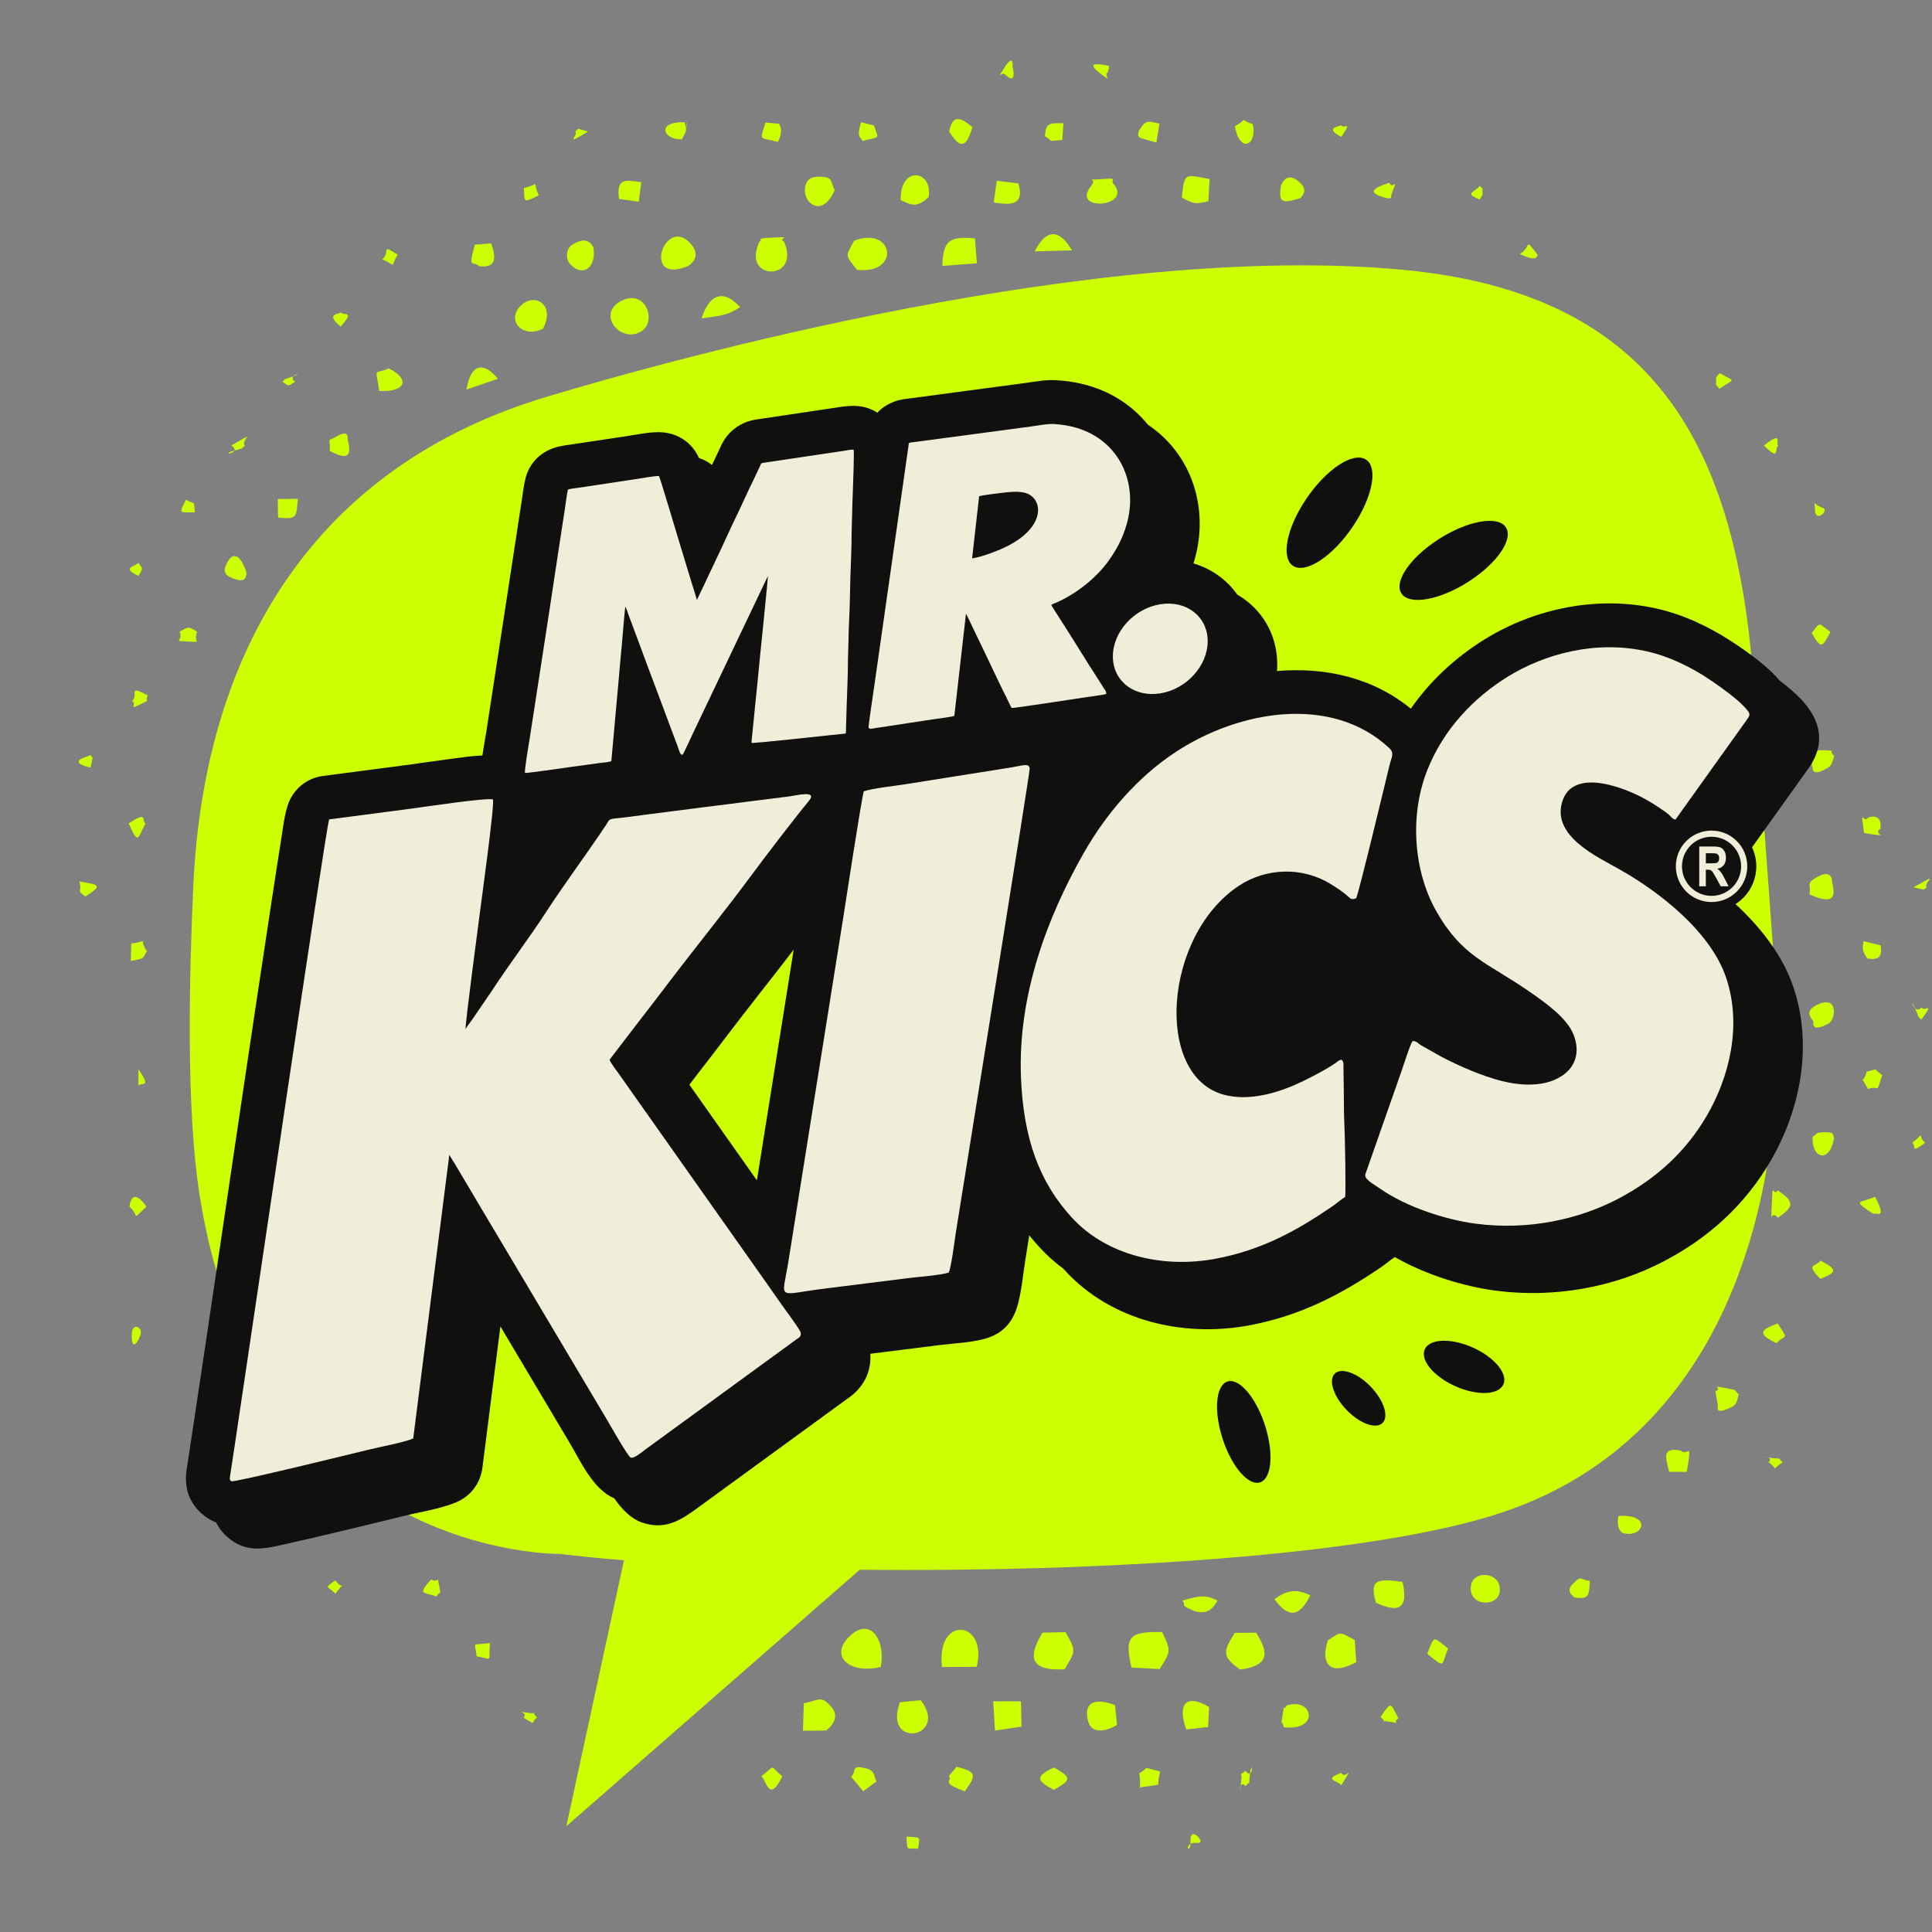 <?xml version="1.0" encoding="utf-8"?>
<!-- Generator: Adobe Illustrator 14.0.0, SVG Export Plug-In . SVG Version: 6.00 Build 43363)  -->
<!DOCTYPE svg PUBLIC "-//W3C//DTD SVG 1.1//EN" "http://www.w3.org/Graphics/SVG/1.1/DTD/svg11.dtd">
<svg version="1.1" id="Layer_1" xmlns="http://www.w3.org/2000/svg" xmlns:xlink="http://www.w3.org/1999/xlink" x="0px" y="0px"
	 width="841.89px" height="841.89px" viewBox="0 0 841.89 841.89" enable-background="new 0 0 841.89 841.89" xml:space="preserve">
<rect x="0" y="0" width="841.89" height="841.89" fill="#808080" stroke="none"/>
<g>
	<path fill-rule="evenodd" clip-rule="evenodd" fill="#CCFF00" d="M493.07,726.626l12.244,0.694
		c4.686-7.577,5.281-7.585,1.083-16.129C491.813,710.87,490.005,713.265,493.07,726.626 M454.304,711.441
		c-5.991,9.788-6.386,16.852,9.611,15.978c4.66-7.896,5.291-7.749,0.384-16.186L454.304,711.441z M425.63,726.335
		c4.893-20.596-17.973-22.444-15.124,0.092L425.63,726.335z M540.431,727.542c13.282-1.833,12.18-7.74,6.963-16.08l-9.369,0.076
		C533.163,719.472,532.068,721.7,540.431,727.542z M271.201,130.886c-11.853,5.533-0.781,19.248,8.35,13.449
		C286.237,140.09,281.522,126.068,271.201,130.886z M372.298,104.829c-4.209,7.171-3.869,6.187,1.137,12.797
		C392.744,119.574,389.384,98.382,372.298,104.829z M330.902,105.317c-8.104,17.377,18.265,17.242,10.807,0.097
		c-3.405-1.73,4.952-2.383-5.391-1.869C328.4,103.938,332.903,104.347,330.902,105.317z M299.74,115.955
		c0.018-0.033,7.44-4.01,0.29-10.691C289.198,95.144,279.844,124.245,299.74,115.955z M578.684,714.745
		c-3.045,8.658-0.553,16.502,12.319,9.571l-0.638-9.633C583.073,710.77,584.738,710.997,578.684,714.745z M360.067,754.086
		c0.038-0.235,7.091-4.872,2.038-10.49c-4.455-4.953-5.183-2.691-11.828-1.392l-0.398,11.99L360.067,754.086z M392.154,741.756
		c-7.59,20.714,21.651,15.539,9.081-0.865L392.154,741.756z M410.639,115.866l15.055-1.116l-0.858-10.846
		C413.352,102.731,410.929,105.222,410.639,115.866z M236.592,143.267c5.626-10.606-3.677-16.067-9.837-9.906
		C220.7,139.416,227.403,147.705,236.592,143.267z M433.569,754.112l11.56-1.724l-0.228-10.995l-12.106-0.026L433.569,754.112z
		 M611.151,689.316c-11.505-1.567-14.436-0.811-11.551,9.08C608.89,702.716,614.003,701.686,611.151,689.316z M473.779,748.282
		c1.433,10.672,12.96,3.396,12.984,3.396l-0.883-8.626C481.517,741.276,472.562,739.225,473.779,748.282z M363.719,82.821
		c-1.997-3.883-0.642-5.719-6.582-5.828c-4.189-0.078-6.247,1.626-6.399,5.85C350.519,88.826,358.492,94.96,363.719,82.821z
		 M392.481,87.213c4.673,2.159,7.088,3.499,12.17-1.319C406.666,74.152,392.162,71.815,392.481,87.213z M640.9,692.818
		c0.549,8.048,14.538,7.236,12.487-1.81C651.913,684.501,640.324,684.358,640.9,692.818z M526.903,743.844
		c-11.26-6.592-13.526,0.211-9.963,9.809l9.492-1.089L526.903,743.844z M514.986,86.046c5.496,3.08,6.113,2.907,11.584,1.622
		l0.524-9.629C516.085,75.904,516.159,75.177,514.986,86.046z M258.514,107.638c-0.392-0.208-2.024-5.558-9.285-0.918
		c-2.544,1.625-2.865,6.12-0.856,8.286C254.332,121.432,260.151,115.964,258.514,107.638z M475.377,81.157
		c-8.998,11.283,18.754,9.169,9.715-1.208c-1.409-1.617,2.579-2.474-4.646-1.915C470.627,78.794,478.897,76.744,475.377,81.157z
		 M310.854,78.438 M559.435,752.65c15.828,1.855,12.736-13.262,1.243-9.462c-1.962,3.428-0.416-3.321-1.95,5.197
		C558.12,751.764,558.776,749.654,559.435,752.65z M570.981,695.138c-6.619-3.119-10.697-1.852-15.658,1.723
		C560.508,703.775,565.551,706.301,570.981,695.138z M305.717,138.738c8.879-1.361,10.675-0.998,16.788-4.891
		C315.853,126.386,309.341,127.354,305.717,138.738z M433.001,88.219c8.957,1.525,13.187,0.47,10.781-8.301l-9.423-1.147
		L433.001,88.219z M788.486,389.749c6.669,2.876,12.531,4.345,9.888-5.167c-0.028-0.021,0.429-6.477-6.623-2.334
		C786.709,385.21,789.283,384.888,788.486,389.749z M790.243,445.194c0.118,0.053-1.458,5.257,6.637,0.772
		c3.142-1.74,4.317-12.864-5.274-8.005C785.94,440.832,789.453,443.691,790.243,445.194z M185.326,143.255 M558.292,80.478
		c-1.674,8.936,1.326,7.848,8.51,5.823c0.171-0.684,3.549-3.084-0.254-6.652C560.591,74.062,558.648,80.266,558.292,80.478z
		 M735.043,641.42c2.44-14.924,0.431-6.135-2.712-9.371c-8.206-1.331-6.596,2.668-4.985,9.287L735.043,641.42z M165.282,170.388
		c12.14,0.522,13.197-5.495,4.048-9.868C162.973,163.603,163.517,159.044,165.282,170.388z M208.692,115.992
		c7.456,0.901,7.666-3.326,5.355-9.914l-7.115,0.524C203.719,118.044,206.283,113.315,208.692,115.992z M450.88,109.536l16.253-0.44
		C461.484,99.502,455.811,99.771,450.88,109.536z M753.378,605.157c-9.713-1.997-2.01-0.111-5.905,1.082l1.094,6.04
		c0.381,0.174-2.299,5.105,6.3,0.712c2.152-1.1,2.238-3.516,2.788-5.492C754.676,605.146,758.143,606.135,753.378,605.157z
		 M420.432,780.593c5.538-7.698,4.671-8.431-3.577-10.728l-3.413,4.131C415.568,776.342,408.973,776.333,420.432,780.593z
		 M269.751,86.694l8.575,1.214l1.152-8.508C272.381,78.327,268.504,77.558,269.751,86.694z M413.601,57.308
		c4.825,7.775,7.551,7.26,10.127-1.957C420.134,52.603,415.29,48.292,413.601,57.308z M515.288,697.458
		c1.632,2.385-0.964,1.693,3.271,3.756c8.485,4.135,11.033-2.421,11.988-3.756C525.6,694.971,522.885,695.183,515.288,697.458z
		 M789.914,495.306c-0.846,9.136,7.389,12.427,9.313,0.364c-0.757-0.636,0.647-2.468-4.077-2.301
		C790.57,493.532,792.294,493.913,789.914,495.306z M459.252,779.983c7.65-4.432,7.92-5.363,0-9.777
		C450.858,774.203,451.698,775.947,459.252,779.983z M107.52,249.816c-1.985-6.407-5.677-11.195-9.019-3.645
		c-1.041,2.354-0.76,4.199,1.803,5.349C108.397,255.152,106.873,250.196,107.52,249.816z M790.241,328.327l-0.771,5.412
		c0.977,0.037-1.227,5.757,7.041,0.81c1.983-1.187,2.159-3.295,2.729-5.205c-2.736-2.397,0.965-2.24-4.085-2.44
		C790.96,326.737,792.206,327.351,790.241,328.327z M377.568,770.656c-7.276-1.815-3.961,1.013-6.684,3.572l5.25,6.329l5.783-4.241
		C380.607,773.024,380.898,771.486,377.568,770.656z M203.264,169.75l13.714-4.689C209.286,155.911,204.715,160.659,203.264,169.75z
		 M774.689,530.666c7.542-5.07,7.038-7.088,0-11.97c-2.07,3.159-2.259-4.634-2.566,5.049
		C771.724,536.339,771.304,526.295,774.689,530.666z M121.169,225.558c8.463,0.835,7.931-0.216,8.625-8.178l-8.768,0.059
		L121.169,225.558z M143.721,196.471c8.094,4.494,9.656,2.069,7.735-5.17c-0.002,0,0.884-4.514-4.832-1.111
		C142.042,192.918,143.992,189.842,143.721,196.471z M706.96,667.998c9.156,2.646,13.332-8.405-1.69-7.377
		C705.278,660.771,703.93,665.612,706.96,667.998z M498.07,60.455l5.829,1.673l1.355-8.306c-2.979-0.371-5.091-1.864-7.148,0.576
		C493.313,60.086,498.06,60.433,498.07,60.455z M538.108,54.989c2.07,12.133,9.9,8.332,7.779-0.908
		C539.024,51.866,544.891,51.206,538.108,54.989z M504.716,777.703c0.005-7.41,3.622-4.861-5.16-7.307
		c-5.102,4.865-2.294-1.291-2.853,8.524L504.716,777.703z M685.95,696.105c5.735,0.807,6.717,0.036,6.808-7.238
		c-4.229-0.355-3.3-2.617-7.057,0.962C681.743,693.6,685.674,695.333,685.95,696.105z M631.017,718.332
		c-6.698-4.957-5.628-6.331-9.089,2.32C630.117,727.234,627.866,725.973,631.017,718.332z M333.53,53.386
		c-2.273,8.134-3.314,6.281,5.484,8.435c2.681-5.374,0.504-7.595,0.416-7.894L333.53,53.386z M814.432,356.063
		c-2.858,3.555-3.849-5.675-2.147,6.95c13.124,2.005,3.243,0.523,7.124-1.822C819.903,357.178,818.321,355.133,814.432,356.063z
		 M455.333,59.329c4.629,2.868,0.271,2.084,7.565,1.686l0.506-7.321C457.336,53.603,455.683,53.524,455.333,59.329z M297.134,60.73
		l1.722-3.354c0.464-10.709,0.632,3.621-0.459-4.118C285.538,52.902,289.209,61.096,297.134,60.73z M340.902,773.997
		c-5.963-4.627-2.292-5.277-9.114,0C334.123,776.14,335.139,785.961,340.902,773.997z M774.083,585.307
		c4.203-4.384,5.45-0.754,0.605-8.568C765.612,579.815,767.024,581.827,774.083,585.307z M813.453,467.004
		c-1.895,6.403-2.981,0.584,0.498,7.574c5.482-2.067,3.254,3.072,6.24-6.058C815.663,465.175,818.958,465.773,813.453,467.004z
		 M813.719,417.684c4.979,0.772,6.604-0.778,5.786-5.757l-7.424-1.803C811.852,412.134,810.844,413.795,813.719,417.684z
		 M375.186,53.262c-1.848,6.622-0.584,6.122,0.722,8.158c8.254-2.149,6.832-0.558,4.939-6.753L375.186,53.262z M57.203,411.151
		l-0.224,7.649c6.208-1.434,4.729-0.456,7.011-4.308C59.795,408.247,65.769,410.141,57.203,411.151z M793.244,557.255
		c5.896-2.366,8.809-3.641,0-7.909C791.245,552.162,786.509,550.544,793.244,557.255z M789.457,275.926
		c3.969,6.245,4.286,7.115,8.156-0.597C792.433,271.904,793.639,270.187,789.457,275.926z M816.438,529.042
		c0.663-1.27,6.269,3.353,0.666-7.522C810.642,524.369,806.498,522.563,816.438,529.042z M605.374,79.623
		c-1.508,0.746-12.979,3.533-2.012,6.455c3.729,0.993,2.51-0.092,3.075-1.604C609.649,75.889,607.02,83.279,605.374,79.623z
		 M56.066,358.827c4.474,9.764,3.706,6.532,7.353,0C61.517,357.724,64.742,353.083,56.066,358.827z M78.228,275.329
		c2.025,4.157-3.682,3.815,3.346,4.201c7.378,0.405,2.252,0.641,4.325-4.201C81.852,272.621,81.869,273.253,78.228,275.329z
		 M191.422,691.255c-1.092-5.655,0.073-0.993-3.537-2.996c-6.639,7.252-2.659,5.292,2.319,7.499
		C191.655,692.764,192.307,695.842,191.422,691.255z M119.764,664.986c1.118,0.728-3.049,9.208,6.928,0
		C116.801,655.239,120.753,664.28,119.764,664.986z M213.514,716.011c-8.706,1.046-6.385-0.916-5.845,5.716
		C215.155,723.083,212.737,724.592,213.514,716.011z M56.406,525.823c4.719,4.111,0.503,6.392,7.42,0
		C61.678,522.611,57.383,518.157,56.406,525.823z M605.512,750.261c7.215,1.087,0.169,1.028,3.88-1.446
		c-3.585-6.503-2.762-8.008-7.812-0.573C605.522,751.474,599.263,749.321,605.512,750.261z M37.271,390.65
		c7.574-4.985,6.232-5.014-2.673-6.561C36.012,389.627,32.958,387.61,37.271,390.65z M228.309,81.93
		c0.22,6.58-0.292,6.436,6.46,3.21C231.597,78.391,236.064,80.115,228.309,81.93z M57.561,305.481
		c2.526,1.249-2.451,4.49,4.276,1.108c4.29-2.157,0.936-0.12,2.558-3.555C55.177,298.183,60.696,302.878,57.561,305.481z
		 M749.175,169.454c7.299-4.952,7.015-2.761,0.213-6.897c-0.536,0.556-1.638,1.833-1.619,2.21
		C747.986,169.333,747.153,166.311,749.175,169.454z M395.013,800.342c0.382,6.529-0.292,4.891,5.039,5.261
		C400.625,800.567,402.008,800.618,395.013,800.342z M441.227,29.029c-0.012-0.003,0.654-6.187-3.52,0.444
		c-3.736,5.933-1.099,1.655,0.15,2.88C443.5,37.888,441.245,29.136,441.227,29.029z M662.288,110.653
		c8.164,4.135,7.644,0.277,7.658,0.269C663.944,102.999,667.514,107.704,662.288,110.653z M166.532,112.973
		c6.618,2.938,3.222,3.884,6.759-1.99C165.406,105.886,170.429,110.136,166.532,112.973z M768.651,194.151
		c7.102,7.071,4.481,1.367,6.191,0C773.694,193.36,777.08,187.34,768.651,194.151z M148.456,142.299
		c6.468-7.207,1.188-4.551,0-6.204C147.812,136.979,141.479,136.578,148.456,142.299z M479.384,28.003
		c-0.029,0.141-6.647-1.155,0.048,3.979c6.183,4.74,1.159,0.563,3.2-0.311C483.643,28.115,484.072,28.896,479.384,28.003z
		 M84.916,223.224c-0.671-5.976,0.593-2.797-3.878-5.453C78.315,223.526,77.279,223.446,84.916,223.224z M57.414,581.488
		c-0.154,8.225,3.061,2.675,3.843,0.005C62.212,578.229,57.516,576.033,57.414,581.488z M39.444,334.523l0.913-4.296
		c-0.052-0.204-0.67-0.801-0.913-1.26C38.602,329.826,28.151,331.643,39.444,334.523z M584.499,772.561
		c-8.137,2.894-1.744,3.318,0,5.333C590.773,767.424,586.285,776.003,584.499,772.561z M584.499,59.636
		c5.195-7.871,0.999-2.969,0-5.074C584.077,55.071,576.542,55.59,584.499,59.636z M60.319,250.933c2.487-3.971,1.546-3,0-5.707
		C59.216,246.73,52.421,247.408,60.319,250.933z M644.803,86.912c0.351-0.603,1.235-2.168,1.198-1.715l0.001-2.992
		c-0.078-0.239-0.876-0.779-1.199-1.26C642.843,83.883,637.481,84.105,644.803,86.912z M544.529,774.388
		c0.988-10.317,2.135,2.364-1.778-2.734c-3.958,3.385-1.334-1.008-1.83,4.083c-0.936,9.575-1.292-1.111,1.83,2.604
		C545.106,775.276,544.07,779.172,544.529,774.388z M146.136,694.526c4.269-6.228,3.329-1.08,0-5.885
		C140.823,692.53,142.869,690.768,146.136,694.526z M228.164,748.484c6.306,3.916,2.699,1.791,5.906,0
		c-3.864-3.793,2.022-1.354-3.646-2.056C222.333,745.427,230.724,745.684,228.164,748.484z M100.788,194.151
		c5.739,3.863-7.979,4.475,3.152,1.722c0.221-0.055,1.239-0.434,1.459-0.504c0.263-0.084,0.893-0.848,1.383-1.218
		C104.282,192.072,113.396,186.781,100.788,194.151z M833.265,497.991c2.01,1.467-1.055,4.926,5.643,0
		C834.772,494.422,839.838,492.818,833.265,497.991z M770.63,637.154c4.835,3.394,0.65,3.747,6.165,0
		c-2.86-2.291,0.586-1.277-3.765-1.708C763.974,634.548,773.924,634.338,770.63,637.154z M790.874,221.984
		c-0.044,6.259,6.485,0.385,3.456-0.676C789.3,219.546,790.909,217.072,790.874,221.984z M837.312,444.28
		c6.057-8.522,1.089-2.85,0-5.356c-3.453,4.504-6.369-8.856-1.318,4.148C836.082,443.298,836.803,443.968,837.312,444.28z
		 M250.667,57.308c1.74,1.409-5.709,6.91,5.617,0l-4.316-1.175C251.732,56.209,251.157,56.99,250.667,57.308z M833.855,386.66
		l4.403,0.987c0.231-0.062,0.88-0.691,1.354-0.987C837.515,384.898,846.986,379.141,833.855,386.66z M60.319,473.169
		c1.084-1.765,6.028,1.34,0-7.194V473.169z M518.774,801.83c0.194,8.224-3.991,0.571,2.845,1.245c0.102,0.01,0.816-0.038,0.88-0.051
		C525.116,802.518,518.629,795.663,518.774,801.83z M123.103,166.319c2.987,2.234,2.288,1.973,5.5,0
		c-4.621-3.209,7.619-5.047-4.24-1.151C124.14,165.24,123.58,166.008,123.103,166.319z M383.807,726.367
		c2.232-11.37-4.349-22.062-13.468-13.472C361.102,721.597,370.146,729.728,383.807,726.367z"/>
</g>
<path fill-rule="evenodd" clip-rule="evenodd" fill="#CCFF00" d="M84.247,385.887c4.705-102.618,52.792-182.677,154.099-213.026
	c56.277-16.858,240.157-67.704,372.882-55.305c112.124,10.47,145.61,79.343,152.99,180.444l9.274,127.057
	c6.967,95.465-20.677,200.085-117.327,233.465c-57.075,19.713-178.641,26.56-281.549,25.528L246.793,795.79l25.104-115.896
	c-10.241-0.818-19.638-1.739-27.961-2.757c0,0-132.271,2.083-157.003-156.621C80.997,482.418,82.475,424.548,84.247,385.887"/>
<path fill-rule="evenodd" clip-rule="evenodd" fill="#10100E" d="M345.861,413.824c-9.639,12.585-19.562,24.956-29.147,37.582
	c-4.124,5.432-8.256,10.857-12.458,16.229l-3.853,5.029l29.421,41.688L345.861,413.824z M520.069,245.51
	c7.792,2.325,14.528,7.082,19.089,13.608c10.352,5.971,17.424,16.888,17.424,30.513c0,0.934-0.034,1.861-0.101,2.782
	c20.785-1.785,41.611,2.765,58.306,16.399c8.42-12.13,19.463-22.347,32.154-30.201c22.024-13.627,49.436-19.146,74.848-13.447
	c11.531,2.586,22.458,7.69,32.354,14.086c6.281,4.06,14.573,9.973,19.626,15.361c0.595,0.635,1.158,1.276,1.691,1.924
	c3.545,2.693,6.941,5.561,9.504,8.294c8.334,8.888,10.682,19.057,3.402,29.573c-0.058,0.083-0.107,0.155-0.167,0.238l-31.342,43.839
	c-2.519,3.524-5.912,5.974-9.763,7.173c0.952,0.917,1.89,1.847,2.81,2.791c14.006,11.454,26.267,25.734,31.657,41.896
	c8.411,25.211,3.107,53.074-10.056,75.652c-11.067,18.984-26.675,33.186-46.083,43.437c-22.313,11.784-48.673,16.28-73.659,12.987
	c-14.216-1.874-30.899-7.107-43.937-14.627c-0.047,0.03-0.094,0.062-0.141,0.091c-1.894,1.216-3.76,2.88-5.679,4.188
	c-18.25,12.439-35.645,21.334-57.622,25.464c-28.667,5.387-60.181-1.904-80.303-23.902c-0.23-0.253-0.459-0.506-0.686-0.758
	c-3.758-2.781-7.281-5.931-10.511-9.461c-1.536-1.68-2.992-3.384-4.375-5.113c-0.618,3.875-1.234,7.75-1.85,11.625
	c-1.084,6.832-1.828,16.542-4.59,22.68c-2.263,5.028-6.098,8.507-11.321,10.271c-6.456,2.181-14.692,2.426-21.524,3.283
	l-29.983,3.765c0.604,8.005-3.2,15.081-9.952,19.554l-65.421,47.7c-7.341,5.381-14.196,9.711-24.106,6.274
	c-4.938-1.712-8.816-5.824-12.088-10.559c-9.246-3.842-14.679-16.148-19.521-24.292l-30.101-50.617l-7.826,61.498
	c-0.902,7.083-5.256,12.705-11.889,15.35c-7.071,2.82-14.984,3.952-22.367,5.774c-10.504,2.595-21.03,5.131-31.558,7.626
	c-6.442,1.527-12.892,3.045-19.356,4.473c-8.358,1.844-16.494,4.303-24.516-1.751c-0.145-0.108-0.269-0.205-0.404-0.313
	c-2.683-2.084-4.661-4.513-5.969-7.224c-1.613-0.603-3.221-1.472-4.823-2.681c-0.144-0.109-0.27-0.206-0.404-0.313
	c-6.065-4.712-8.534-11.184-7.779-18.709c0.034-0.337,0.07-0.623,0.12-0.958l2.379-15.69c7.439-49.052,14.582-98.163,21.898-147.236
	c4.234-28.4,8.474-56.801,12.803-85.188c1.41-9.249,2.824-18.498,4.297-27.737c0.814-5.106,1.619-12.851,4.144-17.29
	c3.061-5.382,7.999-8.703,14.138-9.508l35.861-4.703c6.231-0.816,12.446-1.774,18.685-2.583c4.182-0.542,9.547-1.406,14.73-1.606
	c0.509-3.79,1.267-7.54,1.748-10.681c3.945-25.747,7.9-51.493,11.839-77.24l3.542-23.143c0.468-3.061,0.793-6.082,1.489-9.112
	c1.471-6.396,5.663-11.222,11.791-13.572c3.031-1.162,5.752-1.396,8.866-1.863l24.719-3.728c5.282-0.796,11.366-2.221,16.626-1.192
	c5.663,1.107,10.099,4.298,12.952,9.313c0.265,0.466,0.529,0.994,0.79,1.571c2.097,0.694,3.99,1.712,5.659,3.036
	c0.279-0.576,0.562-1.151,0.85-1.724c0.976-1.946,1.824-3.958,2.781-5.921c2.7-6.343,8.033-10.731,14.921-12.03
	c0.255-0.048,0.472-0.085,0.728-0.123l35.384-5.269c6.242-1.072,12.093-1.194,17.377,2.304c2.325-2.439,5.319-4.286,8.841-5.301
	c2.055-0.592,3.93-0.743,6.003-1.02l49.544-6.611c4.792-0.64,9.002-1.539,13.955-1.212c4.709,0.311,9.217,1.029,13.747,2.357
	c10.783,3.16,19.529,9.2,25.828,17.003c18.854,12.586,27.027,36.224,20.204,59.353C520.295,244.776,520.184,245.145,520.069,245.51z
	"/>
<path fill-rule="evenodd" clip-rule="evenodd" fill="#F0EED9" d="M202.875,448.463c-0.186-2.436,5.691-46.439,6.14-50.011
	c0.75-5.968,6.574-47.792,5.793-50.068c-2.341-0.955-30.781,3.366-35.518,3.978l-35.861,4.703
	c-1.167,2.051-35.794,237.201-40.856,270.863l-2.379,15.69c-0.141,1.397-0.071,1.246,0.672,1.846
	c0.891,0.674,53.844-12.293,59.327-13.647c5.765-1.424,15.06-3.055,19.868-4.972l15.729-123.6c0.122,0.271,1.901,3.059,2.275,3.692
	l7.422,12.478c3.257,5.578,6.45,10.896,9.802,16.499l49.303,82.908c1.318,2.212,9.039,15.92,10.242,16.338
	c1.56,0.54,4.71-2.325,6.571-3.658l65.769-47.954c0.918-0.643,2.094-1.052,1.734-2.882c-0.211-1.076-5.463-8.249-6.259-9.334
	c-3.072-4.189-5.76-8.179-8.679-12.289l-64.112-90.843c-0.968-1.376-3.764-4.995-4.25-6.398l12.326-16.093
	c4.242-5.422,8.286-10.735,12.349-16.087c12.048-15.869,25.716-32.731,37.277-48.37c5.958-8.059,18.783-24.853,24.938-32.278
	c3.979-4.799-5.595-2.316-8.334-1.96c-4.332,0.563-8.568,1.083-12.889,1.63c-16.862,2.135-33.649,4.235-50.458,6.42
	c-4.246,0.552-8.544,1.208-12.749,1.582c-3.046,0.271-2.687,0.924-4.067,2.993c-8.356,12.532-18.159,25.631-26.229,38.096
	c-6.803,10.508-16.529,23.364-23.334,33.879l-8.667,12.665C205.081,445.301,203.271,447.551,202.875,448.463"/>
<path fill-rule="evenodd" clip-rule="evenodd" fill="#F0EED9" d="M615.535,453.626c-1.449,2.493-3.696,10.008-4.92,13.428
	c-1.631,4.558-3.162,9.016-4.801,13.682l-10.885,31.076c-0.416,2.172,3.753,4.247,6.919,6.45
	c10.729,7.465,27.565,13.174,41.22,14.974c22.862,3.015,45.052-1.866,62.228-10.938c16.764-8.854,29.483-20.704,38.492-36.157
	c9.398-16.12,15.536-38.686,8.437-59.968c-6.73-20.178-29.093-37.455-46.046-47.068c-10.55-5.982-29.57-14.621-25.554-29.308
	c4.438-16.232,28.873-6.18,38.49-0.327c2.246,1.367,6.297,3.936,8.217,5.637c1.021,0.905,1.448,1.836,2.772,2.032l31.342-43.84
	c1.426-2.059,1.307-2.475-1.628-5.606c-3.435-3.662-11.779-9.617-16.056-12.38c-7.33-4.737-16.332-9.283-26.159-11.487
	c-22.479-5.042-44.82,1.285-60.599,11.048c-14.479,8.959-27.819,22.536-35.024,40.672c-7.893,19.866-5.947,44.266,3.953,61.614
	c11.4,19.976,22.1,22.163,40.664,35.032c6.419,4.45,16.228,11.311,19.072,18.604c4.721,12.102-3.579,19.736-14.076,21.416
	c-10.766,1.722-22.192-2.264-30.723-5.765c-4.396-1.804-8.713-3.825-12.833-5.994l-9.087-5.135
	C617.683,454.425,617.308,453.709,615.535,453.626"/>
<path fill-rule="evenodd" clip-rule="evenodd" fill="#F0EED9" d="M586.164,521.565c0.383-2.432-0.093-26.017-0.276-29.909
	c-0.228-4.83-0.307-10.098-0.303-14.927l-0.168-13.152c-0.383-3.18-2.267-1.21-3.277-0.477c-4.352,3.158-14.921,8.52-19.753,10.459
	c-8.33,3.344-19.223,6.133-29.109,3.468c-30.375-8.187-26.32-69.279,6.572-91.039c11.724-7.755,27.602-8.528,40.273-0.595
	c2.489,1.558,5.38,3.432,7.436,5.356c1.184,1.108,1.486,1.252,3.369,0.725c0.764-0.592,12.989-51.458,14.533-57.874
	c0.966-4.015,2.369-5.355-0.248-7.779c-24.943-23.106-65.268-16.53-93.435,2.232c-16.274,10.84-29.761,26.509-39.519,43.649
	c-16.158,28.385-28.671,62.162-27.376,97.366c1.013,27.544,8.324,46.354,22.116,61.432c15.448,16.89,40.272,22.222,62.658,18.016
	c19.75-3.712,34.747-11.814,50.384-22.472C582.217,524.563,584.187,522.833,586.164,521.565"/>
<path fill-rule="evenodd" clip-rule="evenodd" fill="#F0EED9" d="M376.411,344.817c-0.91,2.496-8.24,50.499-8.85,54.382
	l-23.955,150.167c-2.844,17.823-5.741,14.798,15.938,12.128l36.105-4.533c4.141-0.519,14.451-1.301,17.787-2.427
	c1.14-2.533,2.553-14.119,3.142-17.827c2.955-18.625,32.262-200.194,32.127-201.798c-0.217-2.575-3.368-1.238-8.028-0.494
	l-27.595,4.38c-6.136,0.966-12.237,1.936-18.409,2.923C389.789,342.498,380.557,343.46,376.411,344.817"/>
<path fill-rule="evenodd" clip-rule="evenodd" fill="#F0EED9" d="M327.588,323.726c0.62,0.277,31.389-3.074,34.731-3.431
	c1.484-0.159,2.93-0.3,4.392-0.454c1.562-0.165,1.76-0.032,1.894-0.604c0.048-0.201,0.063-1.867,0.074-2.232
	c0.103-3.094,0.177-6.189,0.262-9.28c0.161-5.859,0.545-13.039,0.542-18.678c-0.001-3.104,0.188-6.283,0.248-9.405
	c0.057-2.966,0.098-6.246,0.273-9.197c0.362-6.119,0.344-12.478,0.548-18.627c0.186-5.579,0.546-13.313,0.539-18.677
	c-0.004-3.073,0.173-6.301,0.25-9.402c0.074-2.986,0.101-6.221,0.278-9.194c0.108-1.807,0.638-18.199,0.383-18.479
	c-0.364-0.4-3.412,0.253-4.134,0.363l-35.531,5.29c-0.839,0.159-0.723,0.509-1.099,1.261c-1.073,2.146-1.972,4.32-3.051,6.47
	c-2.136,4.259-4.061,8.716-6.135,13.034c-2.053,4.271-4.169,8.682-6.132,13.042c-1.974,4.384-4.129,8.654-6.132,13.042
	c-1.005,2.201-2.077,4.302-3.046,6.479l-3.077,6.417c-0.569-2.249-1.392-4.621-2.072-6.857l-6.145-20.2
	c-0.543-1.763-7.739-26.006-8.28-26.957c-1.11-0.217-8.425,1.082-10.102,1.333l-24.719,3.727c-1.197,0.181-4.027,0.485-4.869,0.809
	c-0.526,2.288-0.854,5.292-1.224,7.721l-3.542,23.144c-3.822,25.712-7.896,51.519-11.839,77.243
	c-0.324,2.112-2.438,14.286-2.101,15.393c0.908,0.156,16.587-2.136,18.869-2.452l14.253-1.954c1.112-0.152,3.868-0.26,4.504-0.818
	l3.048-33.721c0.491-5.575,0.95-11.189,1.507-16.781c0.149-1.491,1.307-15.838,1.555-16.757c0.545,1.063,1.111,2.899,1.551,4.075
	l4.573,12.25c3.996,10.945,8.144,21.638,12.177,32.597l4.576,12.246c0.532,1.488,1.075,3.874,2.109,3.297
	c0.33-0.184,4.439-9.194,4.719-9.77l32.414-68.037c0.021,1.339-3.448,35.111-3.578,36.433c-0.595,6.076-1.154,12.133-1.805,18.19
	l-1.757,17.569C327.482,323.647,327.379,323.339,327.588,323.726"/>
<path fill-rule="evenodd" clip-rule="evenodd" fill="#F0EED9" d="M458.101,263.568c0.467-0.303,1.431-0.644,1.981-0.883
	c8.766-3.808,17.846-10.876,23.36-18.82c3.119-4.495,5.592-8.882,7.423-15.089c5.363-18.181-2.988-36.837-21.872-42.373
	c-3.146-0.922-6.146-1.396-9.629-1.626c-2.896-0.191-7.198,0.692-10.164,1.085l-49.544,6.611c-4.271,0.572-3.541,0.152-3.768,1.826
	c-0.22,1.628-0.46,3.227-0.695,4.87l-14.012,98.295c-0.272,1.882-2.877,19.325-2.696,19.661c0.725,0.676,0.865,0.482,1.997,0.302
	l16.55-2.525c3.149-0.472,6.296-0.958,9.437-1.429c1.681-0.252,8.369-1.076,9.392-1.516l5.069-44.527
	c0.885,1.522,1.699,3.448,2.502,5.096l7.436,15.452c2.292,4.744,5.145,10.989,7.488,15.518c0.439,0.85,0.833,1.713,1.244,2.593
	c0.193,0.414,1.047,2.278,1.302,2.422c0.362,0.204,26.799-3.867,30.949-4.482c1.422-0.211,9.468-1.313,10.162-1.59
	c0.216-1.137-0.593-1.865-1.092-2.668c-0.521-0.84-1-1.621-1.528-2.431c-6.099-9.346-12.205-19.549-18.313-28.935
	C460.655,267.747,458.258,264.048,458.101,263.568 M426.66,216.272c1.098-0.466,7.66-1.223,9.314-1.438
	c3.023-0.392,6.912-0.812,9.924-0.263c8.474,1.543,10.713,14.267-6.521,23.197c-3.872,2.007-10.854,4.763-15.768,5.556
	L426.66,216.272z"/>
<path fill-rule="evenodd" clip-rule="evenodd" fill="#F0EED9" d="M505.602,263.308c11.41-1.83,20.659,5.381,20.659,16.105
	s-9.249,20.9-20.659,22.729c-11.409,1.83-20.658-5.381-20.658-16.105S494.193,265.137,505.602,263.308"/>
<path fill-rule="evenodd" clip-rule="evenodd" fill="#10100E" d="M595.07,200.17c5.6,3.341,3.1,16.461-5.582,29.306
	c-8.682,12.845-20.258,20.549-25.856,17.208c-5.599-3.341-3.1-16.461,5.582-29.306S589.472,196.83,595.07,200.17"/>
<path fill-rule="evenodd" clip-rule="evenodd" fill="#10100E" d="M656.069,229.602c3.681,5.055-3.466,15.688-15.961,23.747
	c-12.496,8.06-25.608,10.496-29.289,5.441c-3.68-5.056,3.466-15.687,15.962-23.748C639.276,226.982,652.389,224.546,656.069,229.602
	"/>
<path fill-rule="evenodd" clip-rule="evenodd" fill="#10100E" d="M534.599,602.116c4.975-1.999,12.314,6.172,16.394,18.251
	s3.353,23.491-1.622,25.49s-12.314-6.172-16.394-18.252C528.898,615.527,529.625,604.115,534.599,602.116"/>
<path fill-rule="evenodd" clip-rule="evenodd" fill="#10100E" d="M620.966,587.758c2.344-4.543,11.863-4.701,21.263-0.352
	s15.119,11.559,12.775,16.102c-2.343,4.543-11.862,4.701-21.262,0.352S618.624,592.301,620.966,587.758"/>
<path fill-rule="evenodd" clip-rule="evenodd" fill="#10100E" d="M581.209,599.092c2.342-3.357,9.093-1.497,15.079,4.154
	c5.986,5.652,8.94,12.956,6.598,16.313c-2.341,3.357-9.092,1.498-15.078-4.154C581.822,609.754,578.868,602.45,581.209,599.092"/>
<path fill-rule="evenodd" clip-rule="evenodd" fill="#10100E" d="M745.825,358.007c10.767,0,19.498,8.732,19.498,19.499
	c0,10.767-8.731,19.499-19.498,19.499c-10.768,0-19.499-8.732-19.499-19.499C726.326,366.739,735.057,358.007,745.825,358.007"/>
<path fill="#F0EED9" d="M743.333,376.205h2.132c1.3,0,2.128-0.056,2.482-0.169c0.355-0.113,0.642-0.343,0.864-0.69
	c0.218-0.347,0.331-0.811,0.331-1.385c0-0.553-0.113-0.997-0.331-1.332c-0.223-0.335-0.521-0.565-0.9-0.69
	c-0.267-0.089-1.046-0.129-2.329-0.129h-2.249V376.205z M740.472,386.212v-17.338h6.043c1.546,0,2.652,0.157,3.314,0.468
	c0.662,0.311,1.207,0.852,1.631,1.619c0.428,0.771,0.638,1.691,0.638,2.761c0,1.356-0.323,2.45-0.973,3.278
	c-0.654,0.828-1.579,1.348-2.773,1.558c0.613,0.444,1.122,0.924,1.521,1.449c0.403,0.525,0.953,1.465,1.647,2.822l1.724,3.383
	h-3.415l-2.083-3.774c-0.747-1.361-1.256-2.217-1.526-2.56c-0.267-0.343-0.553-0.578-0.852-0.711
	c-0.299-0.129-0.779-0.193-1.441-0.193h-0.594v7.238H740.472z"/>
<path fill-rule="evenodd" clip-rule="evenodd" fill="#F0EED9" d="M745.825,364.626c7.112,0,12.879,5.766,12.879,12.879
	c0,7.113-5.767,12.879-12.879,12.879c-7.113,0-12.88-5.766-12.88-12.879C732.945,370.393,738.711,364.626,745.825,364.626
	 M745.825,361.943c8.595,0,15.563,6.968,15.563,15.563c0,8.595-6.968,15.563-15.563,15.563c-8.596,0-15.563-6.968-15.563-15.563
	C730.261,368.911,737.229,361.943,745.825,361.943z"/>
</svg>
